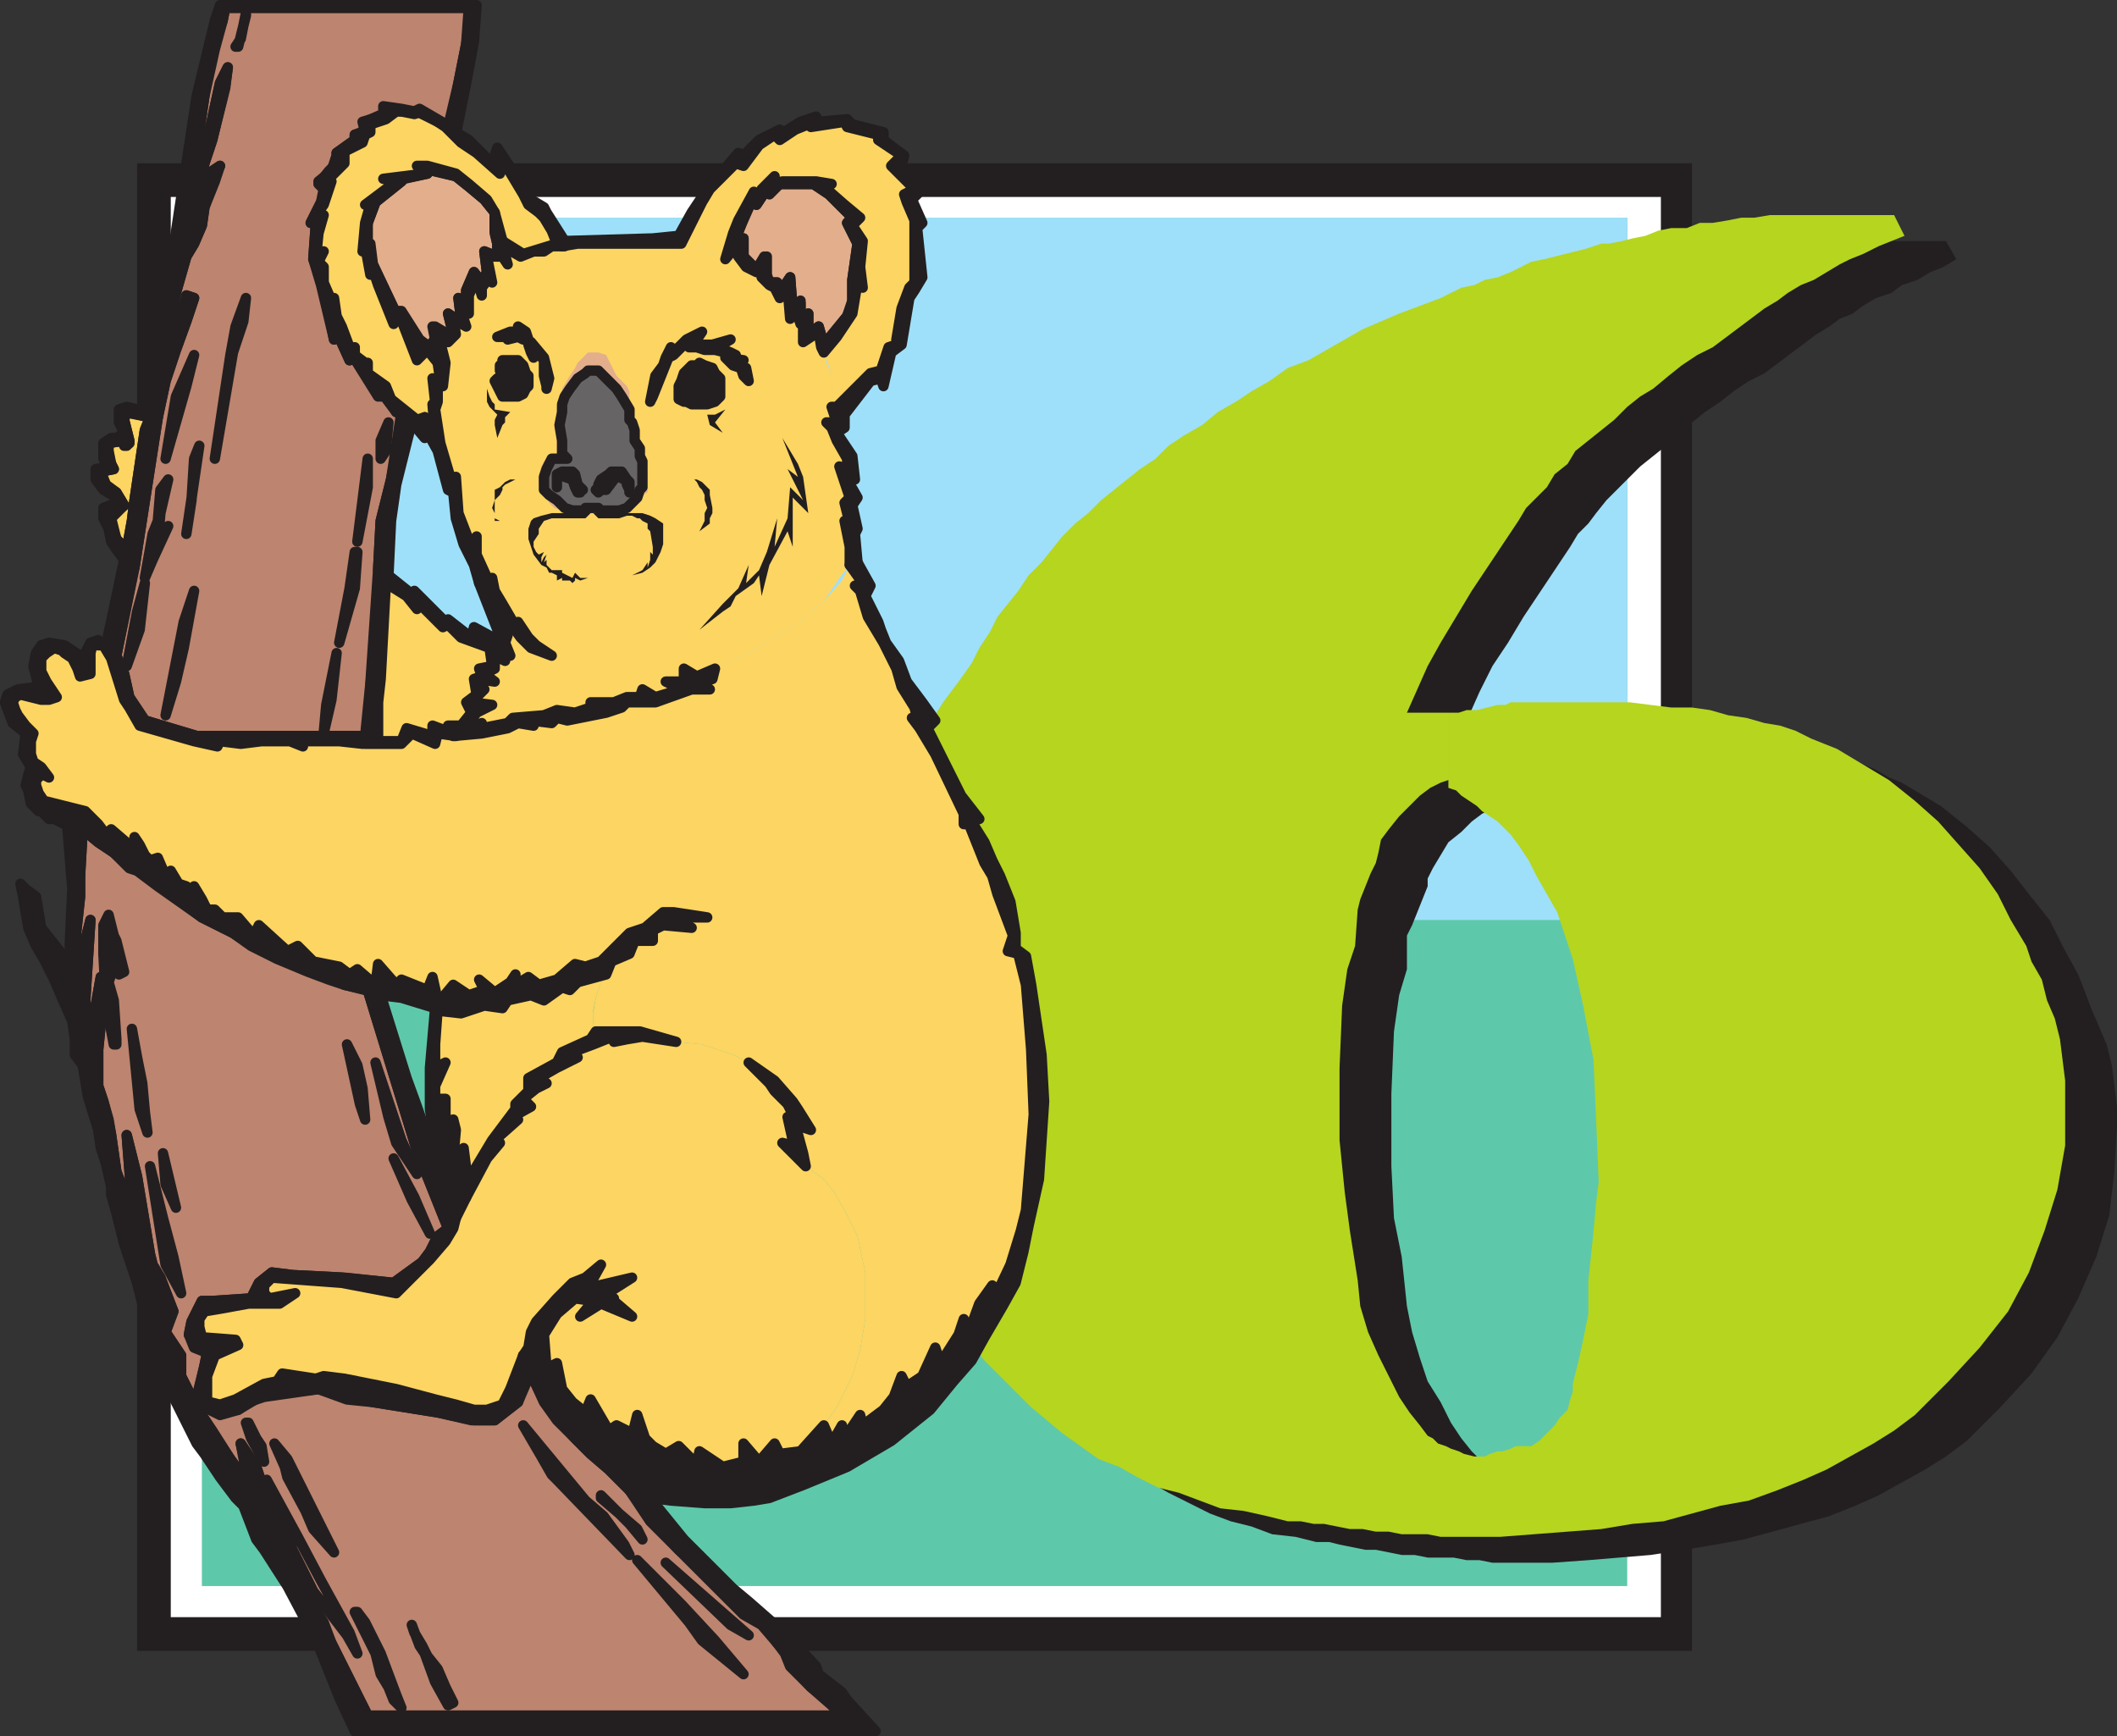 <svg xmlns="http://www.w3.org/2000/svg" width="612.673" height="502.5"><rect width="100%" height="100%" fill="#333333" stroke="none"/><path fill="#231f20" fill-rule="evenodd" d="M39.673 47.25h450v430.5h-450V47.25"/><path fill="#231f20" fill-rule="evenodd" d="M44.173 210h441.75v105H44.173V210"/><path fill="#231f20" fill-rule="evenodd" d="M44.173 219h441.75v87H44.173v-87"/><path fill="#231f20" fill-rule="evenodd" d="M44.173 249.75h441.75v24H44.173v-24"/><path fill="#fff" fill-rule="evenodd" d="M49.423 57h431.25v411H49.423V57"/><path fill="#fff" fill-rule="evenodd" d="M53.923 212.25h421.5v100.5h-421.5v-100.5"/><path fill="#fff" fill-rule="evenodd" d="M53.923 221.25h421.5v82.5h-421.5v-82.5"/><path fill="#fff" fill-rule="evenodd" d="M53.923 250.5h421.5v23.25h-421.5V250.5"/><path fill="#fff" fill-rule="evenodd" d="M59.173 215.25h411.75v99H59.173v-99"/><path fill="#fff" fill-rule="evenodd" d="M59.173 224.25h411.75v81H59.173v-81"/><path fill="#fff" fill-rule="evenodd" d="M59.173 252.75h411.75V276H59.173v-23.25"/><path fill="#5ec8ab" fill-rule="evenodd" d="M58.423 63h412.5v396h-412.5V63"/><path fill="#9ee0f9" fill-rule="evenodd" d="M58.423 63h412.5v203.25h-412.5V63"/><path fill="#231f20" fill-rule="evenodd" d="M434.173 213.75V234v-.75l-2.25.75-3 1.5-3 2.25-3 3-3.75 3-4.5 7.5-1.5 3v2.25l-4.5 11.25-2.25 4.5.75-1.5v9.75l-2.25 7.5-1.5 10.5-.75 18v21l.75 15 2.25 11.25 1.5 14.25 1.5 7.5 2.25 7.5 2.25 6.75 3.75 6 3 6 3 4.5 3 3.75 3.75 3.75 1.5.75 2.25 1.5 1.5.75 2.25.75 1.5.75h7.5l1.5-.75h2.25l1.5-.75 2.25-.75h4.5l2.25-1.5 4.5-4.5 3-4.5 1.5-3 .75-2.25V408l1.5-6 1.5-6.75.75-7.5.75-6.75v-3l.75-6.75 2.25-22.5-.75-17.25-1.5-17.25-2.25-15.75-3-13.5-4.5-13.5-6-10.5-2.25-5.25-3-3.75-3-3-2.25-3-1.5-.75-2.25-2.25-1.5-.75-4.5-3-1.5-1.5-2.25-.75-1.5-1.5v-21.75h3l2.25-.75h3l3-.75 2.25-.75h3l1.5-.75h34.5l12 1.5 5.25.75h6l5.25 1.5 5.25.75 4.5 1.5 5.25.75 4.5 1.5 4.5 2.25 3.75 1.5 3.75 2.25 3.75 1.5 11.25 6.75 7.5 6 6.75 6 6 6.75 5.25 6.75 6 7.5 3.75 7.5 4.5 8.25 1.5 3.75 2.25 6 4.5 10.5 1.5 6 1.5 12v6l-.75 12.75-1.5 12.75-3.75 12-5.25 12-6 11.25-7.5 10.5-9 9.75-9.75 9.75-6 4.5-6 3.75-13.5 7.5-6.75 3-7.5 3-24.75 6.75-8.25 1.5-9 1.5-9.75 1.5-18 1.5-10.5.75h-17.25l-3.75-.75h-3.75l-3.75-.75h-7.5l-3.75-.75h-3.75l-7.5-1.5h-3l-7.5-1.5-3-.75h-3.75l-6-1.5-6.75-.75-6-2.25-6-1.5-6-2.25-12-6-10.5-6-5.25-3.75-4.5-3.75-5.25-3.75-4.5-4.5-3.75-4.5-4.5-4.5-3.75-5.25-6.75-9.75-6.75-11.25-5.25-12-4.5-12-3.75-12.75-3-13.5-1.5-12.75-.75-12.75.75-11.25 1.5-12.75 2.25-12.75 1.5-12.75 3-6.75 2.25-6.75 6-13.5 3-6 3.75-6 4.5-6 3.75-5.25 2.25-4.5 3-4.5 2.25-3.75 3-4.5 3-3.75 2.25-4.5 7.5-7.5 3-3.75 3.75-3.75 3.75-3 3.75-3.75 15-12 4.5-3.75 5.25-3 4.5-3 4.5-3.75 5.25-3 4.5-3 15.75-9 6-3 4.5-3 6-3 10.5-4.5 6-3 5.25-1.5 3.75-1.5 3-1.5 3.75-.75 3-1.5 3-.75 7.5-3 3-1.5 3.75-.75 12-3 2.25-.75h4.5l3-1.5 3.75-.75 3.75-1.5 15-3 4.5-.75h3.75l3.75-.75h8.25l4.5-.75h32.25l3 5.25-3.75 2.25-3.75 1.5-3.75 2.25-4.5 1.5-3 2.25-4.5 1.5-3.75 2.25-3 2.25-3.75 1.5-3 2.25-3.75 2.25-15 11.25-4.5 2.25-4.5 3-3.75 3-4.5 3-3.75 3-4.5 3-3 3.75-7.5 6-9.75 9.75-3 3.75-2.25 3-3 3-2.25 3.75-13.5 20.25-4.5 7.5-4.5 6.75-3.75 7.5-6 13.5h12"/><path fill="#b5d51f" fill-rule="evenodd" d="M419.173 206.25v20.25-.75l-2.25.75-3 1.5-3 2.25-6 6-3 3.75-2.25 3-.75 3.75-.75 3-1.5 3-3 7.5-.75 3-1.5 1.5 1.5-1.5-.75 10.5-2.25 6.75-1.5 10.5-.75 18v21l1.5 15 1.5 11.25 2.25 14.25.75 7.5 2.25 7.5 3 6.75 6 12 3 4.5 3 3.75 2.25 3 1.5.75 1.5 1.5 2.25.75 1.5.75 2.25.75 1.5.75 3 .75h3l1.5-.75 2.25-.75h1.5l2.25-.75 1.5-.75h4.5l2.25-1.5 4.5-4.5 1.5-2.25 2.25-2.25.75-3 .75-2.25v-2.25l1.5-6 1.5-6.75 1.5-7.5v-9.75l.75-6.75.75-7.5.75-8.25.75-6-.75-18-.75-17.25-3-15.75-3-13.5-4.5-13.5-6-10.5-2.25-4.5-3-4.5-2.25-3-3.75-3.75-4.5-3-1.5-1.5-4.5-3-1.5-1.5-2.25-.75v-21.75h3l2.25-.75h3l6-1.5h2.25l1.5-.75h34.5l12 1.5h6l5.25.75 5.25 1.5 5.25.75 5.25 1.5 4.5.75 4.5 1.5 4.5 2.25 7.5 3 15 9 7.5 6 6.75 6 12 13.5 5.25 7.5 3.75 7.5 4.5 7.5 1.5 4.5 3 5.25 1.5 6 2.25 5.25 1.5 6 1.5 12v18.75l-2.25 12.75-3.75 12-4.5 12-6 11.25-8.25 10.5-9 9.75-9.75 9.75-6 4.5-6 3.75-13.5 7.5-6.75 3-7.5 3-8.25 3-8.25 1.5-16.5 4.5-9 .75-9 1.5-29.25 2.25h-17.25l-3.75-.75h-7.5l-3.75-.75h-3.75l-3.75-.75h-3.75l-7.5-1.5h-3l-3.75-.75h-3.75l-6-1.5-6.75-1.5-6.75-.75-12-4.5-6-1.5-6-3-5.25-3-6-2.25-10.5-7.5-9-7.5-13.5-13.5-3.75-4.5-6.75-11.25-6.75-10.5-5.25-12-4.5-12-3.75-12.75-3-12.75-1.5-13.5v-24.75l1.5-12 2.25-12.75 1.5-12.75 3-6.75 2.25-6.75 6-13.5 3-6 3.75-6 4.5-6 3.75-5.25 2.25-4.5 3-4.5 2.25-4.5 6-7.5 3-4.5 3.75-3.75 6-7.5 3.75-3.75 3.75-3 3.75-3.75 11.25-9 4.5-3 3.75-3.75 4.5-3 5.25-3 4.5-3.75 5.25-3 4.5-3 5.25-3 5.25-3.75 6-2.25 15.75-9 10.5-4.5 12-4.5 6-3 3.75-.75 3-1.5 3.75-.75 3.75-1.5 6-3 3.75-.75 12-3 4.5-1.5h2.25l3.75-.75 3-.75 3.75-.75 3.75-1.5 3.75-.75h4.5l3.75-1.5h3.75l4.5-.75 3.75-.75h3.75l4.5-.75h36l3 6-7.5 3-4.5 2.25-3.75 1.5-3 1.5-7.5 4.5-3.75 1.5-3.75 2.25-3 2.25-3.75 2.25-15 11.25-4.5 2.25-4.5 3-3.75 3-4.5 3.75-3.75 2.25-3.75 3-3.75 3.75-11.25 9-2.25 3.75-3.75 3-2.25 3.75-6 6-2.25 3.75-13.5 20.25-9 15-3.75 6.75-6 13.5h12"/><path fill="#fdd562" fill-rule="evenodd" d="m238.423 412.5 2.25 5.25 3-5.25.75 3.75 4.5-6.75.75 3 6-4.5 3-3 2.25-6.75 1.5 3 4.5-3 3.75-8.25 1.5 5.25 5.25-9 1.5-4.5 1.5 3.75 3-8.25 3.75-4.5-2.25 7.5 7.5-14.25 3-9.75.75-6 3-27.75-.75-18.75-2.25-18.75-1.5-9-3-.75 1.5-4.5-4.5-12-1.5-5.25-3-3.75-4.5-11.25h-.75v-3l-8.25-17.25-4.5-7.5-2.25-3h1.5l-.75-3-3.75-6-1.5-5.25-3.75-7.5-3-3.75-1.5-3.75-2.25-7.5-1.5-1.5 2.25-.75-3.75-5.25-2.25 4.5-5.25 6-8.25 6.75-13.5 8.25-9.75 4.5-.75 3-4.5 2.25 3.75.75-6 .75-9.75 3-8.25.75-1.5 1.5-4.5.75-11.25 2.25-3-.75-1.5 2.25-6-.75.75.75h-4.5l-2.25.75-8.25 1.5-7.5.75-5.25-.75-.75 3-6.75-3-3 3h-10.5l-6.75-.75h-11.25l.75 1.5-3.75-1.5h-9l-6 .75-6-.75v1.5l-7.5-1.5-4.5-1.5-10.5-3-3.75-5.25-.75-2.25-4.5-12-2.25-3-.75-.75-2.25-.75-.75 3v6l-2.25.75-1.5-2.25-1.5-3-1.5-1.5-1.5-.75-2.25-.75-2.25 1.5-1.5 1.5.75 3.75 1.5 3.75 2.25 3.75-1.5.75h-3l-6-1.5-1.5.75-.75 1.5.75 2.25.75 1.5 2.25 3 2.25 2.25v2.25l-.75 3.75.75 2.25 4.5 4.5-.75-.75h-1.5l-1.5 1.5v1.5l.75 3 2.25 1.5 2.25.75 9 2.25 6.75 6.75.75-1.5 5.25 4.5h2.25v-2.25l1.5 2.25.75 3 1.5 1.5 2.25-.75 2.25 5.25 1.5-1.5 3 3.75 1.5.75 2.25 2.25.75-2.25 1.5 3.75 2.25 3h1.5l2.25 2.25h4.5l5.25 5.25.75-3 8.25 7.5 3-1.5 4.5 4.5 8.25 1.5 2.25 2.25 3-1.5 5.25 4.5v-6l5.25 6 2.25-1.5 6.75 3 1.5-3.75 2.25 6.75 3.75-4.5 4.5 3 4.5-1.5-1.5-3 4.5 3 4.5-2.25 1.5-3V285l3.75-2.25 3 2.25 5.25-1.5 5.25-4.5 3 .75 4.5-1.5 8.25-8.25 4.5-1.5 5.25-4.5h3.75l9 1.5h-10.5l6 3-8.25-.75-3 1.5.75 3h-6l-1.5 3.75-5.25 2.25-3 6-1.5 4.5-.75 4.5v3l.75 2.25h12.75l10.5 3 7.5.75 9 3 4.5 2.25 7.5 5.25 5.25 6 1.5 2.25 3.75 6-4.5-1.5 1.5 8.25 1.5 3.75 5.25 3.75 3 3.75 3 5.25 3.75 7.5 2.25 10.5v13.5l-1.5 9-2.25 7.5-4.5 9-3.75 5.25M126.673 105l-3-3.75-3 2.25-5.25-12.75-1.5 2.25-4.5-10.5-1.5-5.25-.75 2.25-.75-8.25-1.5 1.5.75-8.25 1.5-5.25h-.75l8.25-6.75-3-.75 11.25-1.5-2.25-2.25h3l9 2.25 3 3 5.25 4.5 2.25 3.75 2.25 8.25 6 3 9.75-2.25-1.5-3.75-2.25-3-1.5-2.25-3-2.25-1.5-3-6.75-11.25v5.25l-6.75-6-4.5-3-1.5-1.5-3-2.25-6.75-4.5-3 .75-6.75-1.5 1.5.75-2.25 1.5-4.5 1.5v2.25l-1.5.75-1.5 2.25-5.25 3v3l-4.5 5.25 1.5.75-2.25 6-2.25 3.75h1.5l-.75 5.25-.75 6.75 1.5-2.25-.75 3 .75 1.5.75 4.5 2.25 5.25.75-.75.75 5.25 1.5 3 2.25 6 1.5-.75v3l3 2.25.75-.75V108l5.25 3.75 1.5 3.75 7.5 5.25 2.25-.75 3 5.25-.75-8.25.75-1.5-.75-6.75 2.25.75-.75-4.5m114 12.75h2.25l2.25-3 6.75-6.75 3-.75 2.25-6.75 2.25-1.5v-.75l1.5-9 3.75-7.5V63l-1.5-4.5-1.5-2.25 3-1.5-6-7.5 2.25-2.25-6.75-4.5V39l-9-2.25-.75-1.5-9.75.75h-.75l-3.75.75-4.5 3.75-1.5-1.5-4.5 2.25-4.5 6-2.25-.75-3 3.75-3.75 4.5-3 3-2.25 6.75-3.75 6h2.25l3 .75 2.25 1.5 3.75 1.5 1.5.75 2.25-8.25 1.5-3.75 4.5-8.25.75 3.75 1.5-3.75 3.75-3.75v1.5l3-.75 9 .75h4.5l-2.25 1.5 6 5.25 4.5 3-2.25 3 3 4.5-.75 7.5.75 5.25-1.5-.75-1.5 9-4.5 6.75-3.75 4.5.75 2.25 1.5 3.75v9.75"/><path fill="#fdd562" fill-rule="evenodd" d="M126.673 291.75v10.5l-.75 6 3-.75-2.25 6v4.5h2.25v4.5l.75 4.5 1.5-3 .75 3-.75 8.25 1.5 3 2.25-6 .75 6 .75 3.75 1.5-4.5 4.5-7.5 6.75-9v-1.5l3.75-3.75V312l8.25-4.5 1.5-3 8.25-3.75 1.5-2.25-.75-2.25v-3.75l.75-3.75 1.5-4.5 1.5-3-8.25 3-2.25 2.25-2.25-.75-5.25 3.75-3.75-2.25-6.75 2.25-1.5 1.5h-4.5l-7.5 1.5-6.75-.75m-17.25-78-.75-4.5.75-6.75v-6l2.25-27.75 6 3.75 2.25 3.75.75-1.5 5.25 4.5 2.25 2.25.75-.75 4.5 3.75 7.5 3 1.5 5.25-4.5.75.75 2.25-1.5.75v4.5l-3 2.25 1.5 3-3 3.75-3-.75.75 3-6-2.25v3l-6.75-2.25-2.25 3.75-6-.75"/><path fill="#bd846f" fill-rule="evenodd" stroke="#231f20" stroke-linecap="round" stroke-linejoin="round" stroke-miterlimit="10" stroke-width="3" d="m23.923 240-.75 13.5v6l-1.5 13.5 1.5 6.75.75-4.5 2.25-9-1.5 23.25.75 8.25.75 1.5 3-16.5v13.5l-.75 7.5v10.5l1.5 4.5 1.5 5.25.75 4.5 1.5 10.5 2.25 6 2.25 3-1.5-19.5 3 12 3.75 22.5.75 3 2.25 3.75 3.75 9.75-2.25 6 4.5 6.75v6l4.5 9 4.5 6.75 5.25 8.25 3.75 5.25 2.25 2.25-3-12 4.5 6.75 5.25 15.75 1.5 6 2.25 4.5 2.25 3.75 1.5 2.25 3 6.75 3.75 6 2.25 6 10.5 21h138l-3.75-3.75-6-4.5-5.25-6-1.5-3.75-3-3-3.75-5.25-6-3.75-9-9.75-9.75-8.25-7.5-8.25-6.75-9-6-6-5.25-4.5-9.75-9.75-3.75-5.25-4.5-9.75-.75 4.5-2.25 5.25-6.75 5.25h-6l-10.5-2.25-18.75-3-6.75-1.5-9-2.25-15.75 1.5-7.5 4.5-5.25.75-4.5-1.5-2.25-3 2.25-9 .75-3.75-3-1.5-2.25-3.75.75-3.75 3-6h3l11.25-.75 2.25-4.5 3.75-3 6 .75 15 .75 14.25 1.5 8.25-6 2.25-3 2.25-4.5 3-2.25-9-22.5-14.25-46.5-6.75-1.5-3.75-2.25-6-1.5-9.75-4.5-6.75-3-6-3.75-9-4.5-12.75-9.75-6-4.5-2.25-.75-4.5-3.75-4.5-3-4.5-3.75m105.75-203.25 3-12.75 2.25-11.25.75-10.5h-70.5L64.423 6l-3 8.25-2.25 13.5-3.75 25.5.75-3 3.75-9L63.673 24l2.25-4.5-.75 5.25-3.75 15.75-2.25 6.75-.75 3.75-2.25 5.25V60l-2.25 4.5v5.25l2.25-6 3-7.5 1.5-5.25.75-1.5 2.25-1.5-2.25 3.75-2.25 8.25-.75 5.25-2.25 5.25-2.25 3.75-3 10.5-.75 3.75-.75 4.5-1.5 4.5-.75 4.5-.75 2.25 3-6 3.75-9 .75-3.75 2.25.75-2.25 6.75-3 8.25-3 9-2.25 10.5-6.75 43.5-5.25 25.5 2.25 5.25 1.5 6.75 4.5 6.75 15 4.5h48.75l1.5-15 2.25-33 .75-14.25 3-12 3-19.5h-1.5l-4.5-6-.75 1.5-7.5-12-.75 1.5-3.75-8.25-.75 2.25-3.75-15.75-2.25-7.5.75-10.5h-1.5l3-6 .75-3.75-1.5-1.5 3-3.75 1.5-1.5.75-3v-.75l5.25-3.75V39l3-.75-.75-3 7.5-2.25-1.5-1.5 4.5.75h5.25l9 4.5"/><path fill="#fdd562" fill-rule="evenodd" d="m158.923 396 2.25-.75 1.5 6.75 3 3.75 3.75 3 1.5-3.75 5.25 9 3-1.5 2.25 1.5.75 5.25 1.5-3.75 1.5-6 1.5 6.75 2.25 2.25 3.75 2.25 3.75-2.25 5.25 5.25.75-3.75 6.75 4.5 6-1.5v-5.25l4.5 5.25 4.5-5.25 1.5 3 6-.75 6.75-7.5 3.75-5.25 4.5-9 2.25-7.5 1.5-9v-13.5l-2.25-10.5-3.75-7.5-3-5.25-3-3.75-5.25-3.75-6.75-6.75 3 .75V330l-1.5-6.75 2.25.75-2.25-4.5-5.25-5.25-6-6.75-4.5-2.25-9-3-7.5-.75-9.75-1.5-4.5.75-3.75.75V300l-2.25.75-3.75 1.5-6 2.25 1.5 1.5-6 3-5.25 3 2.25 1.5-3 1.5-3.75 3 2.25 2.25-6 4.5h2.25l-6.75 5.25 1.5 1.5-3.75 4.5-6 10.5-2.25 6-1.5 3-2.25 3.75-4.5 5.25-9.75 9.75-15.75-3-19.5-1.5-2.25 1.5v3l1.5 1.5 6.75-1.5-4.5 3h-8.25l-13.5 2.25-1.5 2.25V384l.75 3 9.75.75.75.75-6 3.75-2.25 6-.75 6 1.5 1.5 2.25.75 4.5-1.5 8.25-4.5 3.75-1.5 2.25-1.5 9 .75h8.25l7.5 2.25 18.75 3.75 6.75 2.25 5.25 1.5h3.75l1.5-.75 2.25-.75 2.25-4.5 3.75-9.75 1.5-2.25.75-4.5 1.5-3 6-6.75 4.5-4.5 3.75-1.5 4.5-3.75-3.75 6.75 12.75-3-7.5 5.25 3 .75v.75l5.25 4.5-9-3.75-6.75 3.75 3.75-4.5-5.25-.75-5.25 4.5-3 6 .75 9.75m87-232.5v-5.25l-1.5-7.5h1.5l-1.5-6 1.5-.75-3-9 2.25 2.25v-4.5l-3-5.25-1.5-3.75-1.5-1.5h3l-1.5-4.5V108l-1.5-3-.75-3-.75-1.5-.75-4.5-4.5 3v-6.75l-.75 1.5-1.5-4.5-1.5 3-.75-9.75-2.25 3.75-1.5-3.75h-1.5l-2.25-2.25v-3l-1.5 1.5-3-1.5-2.25-3V70.5l-3.75 4.5-1.5-.75-3.75-1.5-2.25-1.5-2.25-.75h-33l-3.75.75h-3.75l-2.25 1.5h-3l-3 1.5-5.25-3 .75 5.25-1.5-2.25h-4.5l1.5 7.5-.75-1.5-1.5 2.25v3l-2.25-5.25-2.25 5.25v5.25l-2.25-.75 1.5 4.5-3.75-2.25.75 4.5-2.25 1.5-3-2.25 2.25 9-.75 6.75h-1.5v4.5l-.75 2.25 1.5 9.75 3.75 12.75.75-3 .75 10.5 3.75 9.75 1.5-3v5.25l3.75 8.25.75-2.25.75 4.5 2.25 3.75 6 8.25-1.5-3 3 4.5 2.25 2.25 4.5 3-6-2.25-2.25-3-8.25-10.5 3.75 9.75-.75 2.25 1.5 3.75h-2.25l.75 1.5-3-1.5v3.75l-3 1.5 3 2.25-5.25-.75 2.25 3-3.75 3.75h6l-4.5 3-3 4.5-3 2.25 7.5-3.75.75 1.5 7.5-1.5 1.5-1.5 9-.75 3-1.5 5.25.75 4.5-.75v-2.25h7.5l3-1.5h3.75l.75-1.5 3.75 1.5 7.5-2.25-4.5-2.25h5.25v-3.75l3.75 2.25 5.25-2.25 9.75-4.5 13.5-8.25 8.25-6.75 4.5-6.75 3-3.75"/><path fill="#231f20" fill-rule="evenodd" d="m209.173 177 2.25-1.5 1.5-3 5.25-3.75 1.5-2.25.75 6 2.25-9 5.25-9.75 1.5 4.5V144l4.5 4.5-1.5-10.5-1.5-3.75-4.5-7.5 4.5 11.25-3-2.25 4.5 9-3.75-3.75-.75 9-3.75 8.25.75-8.25-3 9.75-2.25 5.25-3.75 3.75.75-5.25-3 6.75-4.5 4.5-6.75 7.5 6.75-5.25"/><path fill="#e3ae8c" fill-rule="evenodd" stroke="#231f20" stroke-linecap="round" stroke-linejoin="round" stroke-miterlimit="10" stroke-width="3" d="m143.923 70.5-.75-3.75V61.5l-3-3.75-4.5-3.75-3.75-3-9-2.25.75 1.5-6.75 1.5-.75.75-7.5 6-2.25 6v6h.75l.75 6 6.75 14.25 1.5-.75 5.25 8.25 3 2.25 2.25 1.5-.75-3v-4.5l3.75 2.25h1.5l-1.5-6 2.25 1.5h1.5l-.75-6 2.25 3V84l2.25-5.25 2.25 3 1.5-3-.75-6 3.75 1.5V70.5"/><path fill="none" stroke="#231f20" stroke-linecap="round" stroke-linejoin="round" stroke-miterlimit="10" stroke-width="3" d="m103.423 478.5-2.25-6-8.25-15-6.75-12.75-9-16.5 7.5 20.25 6 12 9.75 12.75 3 5.25"/><path fill="#e3ae8c" fill-rule="evenodd" d="M167.173 148.5h4.5V147h-2.25l-1.5.75h-2.25l-3-.75-1.5-1.5-1.5-.75-.75-1.5-1.5-1.5v-6l1.5-1.5.75-1.5h4.5l-1.5-1.5-.75-3-.75-6 1.5-3v-3.75l2.25-3 1.5-2.25 2.25-2.25 2.25-.75h2.25l.75.75 2.25.75 1.5 3.75 2.25 3 2.25 2.25v3.75l.75 2.25.75 3.75 1.5 4.5.75 3v6.75l-2.25 2.25-2.25 3-3 .75h-4.5l-1.5-.75h-.75v1.5h6l3.75-.75 2.25-2.25 1.5-.75.75-1.5 1.5-.75v-6l-1.5-6-.75-2.25-.75-3.75-.75-2.25-.75-4.5-.75-2.25v-2.25l-.75-1.5-3-3-3-6-2.25-.75h-3l-3 3-.75 1.5-1.5 2.25-2.25 3.75v2.25l-1.5 3v3.75l-.75 2.25.75 3.75v3.75l-2.25.75-1.5 1.5-.75 1.5-.75 3v1.5l.75 2.25.75 1.5 1.5 2.25 1.5 1.5 2.25.75 4.5.75"/><path fill="#e3ae8c" fill-rule="evenodd" stroke="#231f20" stroke-linecap="round" stroke-linejoin="round" stroke-miterlimit="10" stroke-width="3" d="m238.423 99.75-1.5-5.25-3 2.25v-6l-2.25 2.25v-5.25l-2.25 2.25-.75-9.75-3 4.5-.75-3h-2.25l-.75-2.25v-5.25l-3 3.75-3.75-3.75V69l-3.75 3.75 3-7.5 3-6.75 1.5.75 3-4.5.75.75 3-2.25h9.75l4.5 3 6.75 6.75-1.5 1.5 3 6-1.5 10.5v6.75l-1.5 3.75-6.75 8.25"/><path fill="#fdd562" fill-rule="evenodd" stroke="#231f20" stroke-linecap="round" stroke-linejoin="round" stroke-miterlimit="10" stroke-width="3" d="m36.673 159 1.5-8.25.75-6 3-20.25 1.5-3.75-6.75-1.5-.75 2.25 1.5 6v.75l-.75.75v-1.5l-6 .75v2.25l1.5 3.75.75 1.5-3.75.75.75 3.75 3.75 2.25 2.25 3.75-3.75 3.75 1.5 6 3 3"/><path fill="none" stroke="#231f20" stroke-linecap="round" stroke-linejoin="round" stroke-miterlimit="10" stroke-width="3" d="m182.173 450-1.5-3-6-8.25-5.25-4.5-18-21.75 5.25 9 3 5.25 1.5 1.5 21 21.75m33 34.5-8.25-9.75-9.75-10.5-12.75-12.75 15 18 3.75 5.25 12 9.75m-118.5-35.25-13.5-27-3.75-4.5 3 6.75.75 3 5.25 9.75 2.25 5.25 6 6.75m19.5 45-1.5-3.75-4.5-12-4.5-9-2.25-3h-.75l6 12 1.5 6 2.25 3.75 1.5 3.75 2.25 2.25m100.5-21-24-21 18.75 18 5.25 3m-87 20.25 1.5-.75-2.25-4.5-2.25-5.25-3-3.75-1.5-3-2.25-3.75-.75-2.25 2.25 6 1.5 2.25 3 8.25 3.75 6.75"/><path fill="#231f20" fill-rule="evenodd" d="m171.673 148.5 1.5 1.5h6l2.25-.75h1.5l1.5.75h.75l.75.75 1.5.75v1.5l.75.75.75 4.5v2.25l-.75-.75V162l-.75 2.25v-1.5l-1.5 2.25-3 1.5 3-.75 2.25-1.5 1.5-1.5 1.5-3 .75-2.25v-6l-2.25-1.5-1.5-.75-2.25-.75h-14.25m0 0h-12l-3 .75-2.25.75-.75.75-.75 2.25v3l1.5 4.5 2.25 3 1.5.75.75 1.5h.75l1.5.75v1.5l1.5-.75v.75h2.25l.75.75.75-.75v-.75l1.5.75 2.25-.75h-2.25l-1.5-1.5-.75 1.5-3-1.5V165h-3l-1.5-1.5V162l-.75.75.75-2.25-.75.75-.75 1.5v-1.5l.75-1.5-1.5.75-.75-.75-.75-1.5v-1.5l1.5-2.25V153l1.5-2.25 2.25-.75h9.75l1.5-1.5h.75m30.75 5.25 3-2.25V150l.75-1.5V147l-.75-3.75v-1.5l-2.25-2.25-1.5-.75h-.75l.75.75.75 1.5.75.75.75 1.5v1.5l.75 2.25-.75 1.5v2.25l-1.5 3m-58.5-27 1.5-3.75.75-.75v-1.5l1.5-1.5-4.5-.75V117l-.75-.75-.75-1.5-.75-2.25v3.75l.75 1.5 2.25 2.25-.75 1.5v1.5l.75 3.75"/><path fill="#231f20" fill-rule="evenodd" stroke="#231f20" stroke-linecap="round" stroke-linejoin="round" stroke-miterlimit="10" stroke-width="3" d="m185.923 445.5-1.5-3-10.5-9v-.75l8.25 8.25 3.75 4.5"/><path fill="#231f20" fill-rule="evenodd" d="M143.173 150v-5.25l1.5-1.5.75-1.5V141l.75-.75 3-1.5h-1.5l-1.5.75-1.5 1.5-1.5.75v3l-.75 2.25.75 1.5v2.25h1.5l-1.5-.75"/><path fill="#231f20" fill-rule="evenodd" stroke="#231f20" stroke-linecap="round" stroke-linejoin="round" stroke-miterlimit="10" stroke-width="3" d="m76.423 423-.75-4.5-1.5-2.25-2.25-4.5h-.75l1.5 4.5 3.75 6.75"/><path fill="#231f20" fill-rule="evenodd" d="m209.173 125.25-2.25-3 3-3.75 1.5-1.5.75-1.5-.75 1.5-1.5 1.5-3 1.5h-2.25l.75 3 3.75 2.25"/><path fill="#231f20" fill-rule="evenodd" stroke="#231f20" stroke-linecap="round" stroke-linejoin="round" stroke-miterlimit="10" stroke-width="3" d="m68.923 13.5 2.25-9v-.75l-1.5 7.5-1.5 2.25h.75"/><path fill="#fff" fill-rule="evenodd" d="M149.923 109.5v-.75l-.75-1.5-1.5-.75-.75.75v2.25l.75.75 2.25-.75m51.75-.75-1.5 1.5v.75l1.5 1.5.75-.75h.75v-2.25l-.75-.75h-.75"/><path fill="#676465" fill-rule="evenodd" stroke="#231f20" stroke-linecap="round" stroke-linejoin="round" stroke-miterlimit="10" stroke-width="3" d="m167.173 109.5-2.25 3-1.5 2.25-.75 2.25v2.25l-.75 3.75.75 4.5v3.75l1.5 1.5h-4.5l-1.5 3-.75 2.25v3.75l1.5 1.5 2.25 1.5 2.25 2.25 2.25.75h3.75V147h3.75l.75.75h5.25l2.25-.75 3-3 .75-2.25.75-.75v-7.5l-.75-1.5v-2.25l-1.5-2.25v-3l-.75-2.25-.75-.75v-3l-2.25-3.75-1.5-2.25-5.25-5.25h-3l-.75.75-2.25 1.5"/><path fill="#231f20" fill-rule="evenodd" stroke="#231f20" stroke-linecap="round" stroke-linejoin="round" stroke-miterlimit="10" stroke-width="3" d="m188.173 433.5 6 .75 9.75.75h7.5l6.75-.75 4.5-.75 9.75-3.75 12.75-5.25 12.75-7.5 11.25-9 6.75-8.25 5.25-6 3.75-6.75 5.25-9 3.75-6.75 2.25-9 1.5-7.5 3-13.5 1.5-22.5-.75-13.5-3-20.25-1.5-8.25-3-2.25V270l-1.5-9-3-7.5-2.25-4.5-2.25-5.25-3.75-6 2.25-.75-5.25-6.75-9.75-19.5 2.25-2.25-3.75-5.25-4.5-6-2.25-6-3.75-5.25-1.5-3.75-.75-2.25-3.75-7.5 1.5-3-3.75-6.75-2.25.75 3.75 5.25-2.25.75 1.5 1.5 2.25 7.5 4.5 7.5 3.75 7.5 1.5 5.25 3.75 6 .75 3h-1.5l2.25 3 4.5 7.5 8.25 17.25v3h1.5l4.5 11.25 2.25 3.75 1.5 5.25 4.5 12-1.5 4.5 3 .75 2.25 9 1.5 18.75.75 18.75-2.25 27.75-1.5 6-3 9.75-6.75 14.25 1.5-8.25-3.75 5.25-3 8.25-1.5-3.75-1.5 4.5-5.25 8.25-1.5-4.5-3.75 8.25-4.5 3-1.5-3-2.25 6-3 3.75-6 4.5-.75-3-4.5 6.75-.75-3.75-3 5.25-2.25-5.25-6.75 7.5-6 .75-1.5-3-4.5 5.25-4.5-5.25V423l-6 1.5-6.75-4.5-.75 3.75-5.25-5.25-3.75 2.25-3.75-2.25-2.25-2.25-2.25-6.75-1.5 6-.75 3.75-.75-5.25-3-1.5-2.25 1.5-5.25-9-1.5 3.75-3.75-3-3-3.75-1.5-7.5-3 1.5-6.75-3.75 1.5 3.75 4.5 9 3.75 5.25 5.25 6 4.5 4.5 5.25 4.5 6 6 6 2.25"/><path fill="#231f20" fill-rule="evenodd" stroke="#231f20" stroke-linecap="round" stroke-linejoin="round" stroke-miterlimit="10" stroke-width="3" d="m23.923 240-4.5-1.5 1.5 18.75-.75 16.5.75 6-9-11.25-1.5-9-3-2.25-1.5-1.5.75 3.75 1.5 9 2.25 5.25 2.25 3.75 3 6 2.25 5.25 3 6.75.75 5.25v4.5l2.25 3 1.5 9 3 9.75.75 5.25 1.5 4.5 1.5 6.75v2.25l1.5 5.25 2.25 9 3.75 11.25 2.25 9v3l3.75 10.5 3.75 9 7.5 15 2.25 3 4.5 6.75 4.5 6 2.25 2.25 3.75 9.75 2.25 3 6.75 10.5 6.75 12.75 2.25 4.5 6 15 4.5 9.75h150.75l-8.25-9-1.5-2.25-6.75-5.25-.75-2.25-7.5-8.25-12-10.5-4.5-3.75-14.25-14.25-9.75-12-6-2.25 6 9 27 27 5.25 3 4.5 5.25 2.25 3 1.5 3.75 6 6 6 5.25 3 3h-137.25l-21-42-2.25-3.75-2.25-4.5-1.5-6-5.25-15.75-4.5-6.75 2.25 12-1.5-2.25-3.75-5.25-5.25-7.5-4.5-7.5-4.5-9v-6l-4.5-6.75 2.25-6-3.75-9.75-2.25-3.75-.75-3-3.75-22.5-3-12 1.5 19.5-2.25-3-2.25-6-1.5-10.5-.75-3.75-1.5-6-1.5-4.5v-10.5l.75-7.5v-13.5l-3 17.25-.75-1.5-.75-9 1.5-23.25-2.25 9-.75 4.5-1.5-6 1.5-14.25v-6l.75-13.5"/><path fill="#231f20" fill-rule="evenodd" stroke="#231f20" stroke-linecap="round" stroke-linejoin="round" stroke-miterlimit="10" stroke-width="3" d="m23.923 240 4.5 3.75 4.5 3 4.5 4.5 2.25.75 6 4.5 12.75 9 9 4.5 5.25 3.75 7.5 3.75 9 3.75 6 2.25 4.5 1.5 6 1.5 4.5 1.5 6 .75 9.75 3-1.5 17.25v12l1.5 9.75 5.25 20.25.75 1.5 3-6 .75-4.5-.75-3.75-.75-6-2.25 6-.75-3 .75-8.25-.75-3-1.5 3-.75-4.5V318h-3v-3.75l3-6.75-3 1.5v-6.75l.75-10.5v-2.25l-1.5-6.75-1.5 3.75-7.5-3-1.5 1.5-5.25-6-.75 6-5.25-4.5-2.25 1.5-3-2.25-7.5-1.5-4.5-4.5-3 1.5-8.25-7.5-1.5 3-4.5-5.25h-4.5l-2.25-2.25h-2.25l-1.5-3-2.25-3.75-.75 2.25-1.5-2.25-2.25-.75-2.25-3.75-1.5 1.5-2.25-5.25-2.25.75-1.5-1.5-1.5-3-1.5-2.25v2.25h-1.5l-5.25-4.5-1.5 1.5-2.25-3-3.75-3.75-12-3-1.5-2.25-.75-2.25v-1.5l1.5-1.5h.75l1.5.75-2.25-3-2.25-1.5-.75-2.25v-3.75l.75-2.25-2.25-2.25-2.25-3-.75-1.5-.75-2.25.75-1.5 1.5-.75 6 1.5h2.25l2.25-.75-3-4.5-1.5-3v-3.75l1.5-1.5 2.25-1.5 2.25.75.75.75 2.25 1.5 1.5 3 .75 2.25 3-.75v-6l.75-3 1.5.75h1.5l2.25 3.75 3.75 12 1.5 2.25 3 5.25 15.75 4.5 6.75 1.5.75-1.5 6 .75 6-.75h8.25l3.75 1.5-.75-1.5h11.25l6.75.75V213h-48l-15-4.5-4.5-6.75-1.5-6.75-2.25-5.25-3.75-3-1.5-1.5-2.25.75-1.5 3-1.5.75-4.5-3-4.5-.75-2.25.75-1.5 2.25-.75 3.75 1.5 6-6 .75-3 1.5-.75 2.25 2.25 6 3.75 3-.75 6 2.25 3.75-.75 2.25-.75 3 .75 1.5.75 3.75 2.25 2.25h.75l2.25 2.25h1.5l3 1.5 5.25 1.5m224.25-77.25-.75-8.25.75-1.5-1.5-6.75 1.5-2.25-3-5.25h2.25l-.75-6.75-4.5-6.75 2.25-1.5V120l7.5-9.75 3-.75.75 2.25 2.25-9.75 3-2.25 2.25-13.5 1.5-2.25 2.25-3.75-1.5-14.25 1.5-1.5-3-6.75 2.25-2.25-3.75-4.5-1.5-3 .75-3-6-4.5v-2.25l-9-2.25-1.5-1.5-8.25.75-.75-1.5-4.5 1.5-6 3.75v-1.5l-6 3-4.5 4.5-1.5-.75-9 10.5-4.5 6.75-3.75 6.75-7.5.75-25.5.75-.75 1.5 4.5-.75h30l6-12 2.25-3.75 7.5-7.5 2.25.75 4.5-6 4.5-3 1.5 1.5 4.5-3 3.75-1.5.75.75 9.75-1.5.75 1.5 9 2.25v1.5l6.75 4.5-3 3 6.75 6.75-3 1.5.75 2.25 2.25 5.25v18l-1.5 1.5-2.25 6-1.5 9v1.5l-2.25.75-2.25 6.75-3 .75-9.75 9.75h-1.5l1.5 4.5h-3l1.5 1.5 1.5 3.75 3 5.25v4.5l-2.25-2.25 3 9-1.5 1.5 1.5 6-1.5-.75 1.5 7.5v5.25l2.25-.75"/><path fill="#231f20" fill-rule="evenodd" stroke="#231f20" stroke-linecap="round" stroke-linejoin="round" stroke-miterlimit="10" stroke-width="3" d="m163.423 69.75-2.25.75-9.75 3-6-3.75-1.5.75v3.75l-3.75-1.5.75 6-1.5 3-2.25-3-2.25 5.25v5.25l-2.25-3 .75 6h-1.5l-2.25-1.5 1.5 6h-1.5l-4.5-2.25.75 3.75-.75.75 1.5 3v3l.75 5.25-2.25-.75.75 6.75-.75.75.75 9-3-5.25v3l3.75 6.75 3 11.25 1.5.75.75 7.5 2.25 7.5 3 6 1.5 5.25 4.5 5.25 7.5 10.5 3 3 6 2.25-4.5-3-2.25-2.25-3-4.5.75 3.75-5.25-9-2.25-3.75-.75-3.75-.75 1.5-3.75-8.25v-5.25l-1.5 3-3.75-9.75-.75-10.5-.75 3-3.75-12.75-1.5-9.75.75-2.25v-4.5h1.5l.75-6.75-2.25-9 3 3 2.25-2.25-.75-4.5 3.75 2.25-1.5-4.5 2.25.75V85.5l2.25-5.25 1.5 5.25v-2.25l2.25-3 .75 1.5-1.5-7.5h4.5l1.5 2.25-1.5-5.25 5.25 3 3.75-1.5h3l2.25-1.5h3.75v-1.5M131.923 39l3-15 2.25-12 .75-10.5h-74.25l-1.5 4.5-5.25 21.75L50.173 72l-2.25 11.25L45.673 99l-1.5 13.5-1.5 6.75 3 1.5 2.25-10.5 3-9 3-8.25 2.25-6.75-2.25-.75-.75 3.75-3.75 9-3 6 .75-2.25.75-3.75 1.5-5.25.75-3.75.75-4.5 3-10.5 2.25-3.75 2.25-5.25.75-5.25 3-7.5 1.5-4.5-2.25 1.5-.75 2.25-1.5 5.25-2.25 6.75-3 6V64.5l2.25-4.5.75-3.75 1.5-5.25.75-3.75 2.25-6.75 3.75-15 .75-6-2.25 4.5-3.75 17.25-3 9-1.5 3 3.75-25.5 3-13.5L64.423 6l.75-3.75h71.25l-1.5 10.5-2.25 11.25-2.25 12.75 1.5 2.25m21 357-1.5-3.75-3.75 9.75-2.25 4.5-4.5 1.5h-3.75l-5.25-1.5-6-1.5-11.25-3-15-3-6-.75-2.25.75-9.75-1.5-1.5 2.25-3.75.75-8.25 4.5-4.5 1.5-3-.75-.75-.75v-6.75l2.25-6 6.75-3-.75-1.5-9.75-.75-.75-3v-2.25l1.5-2.25 4.5-.75 8.25-1.5h9l4.5-3-7.5 1.5-1.5-1.5V372l2.25-2.25 20.25 1.5 15.75 3 9.75-9.75 4.5-5.25 2.25-3.75.75-3-.75-2.25-1.5 5.25-3 2.25-2.25 4.5-2.25 3-8.25 6-15-1.5-14.25-.75-6-.75-3.75 3-2.25 4.5-11.25.75h-3l-3 6-.75 3.75 1.5 3.75 3.75 1.5-.75 3.75-2.25 9.75 2.25 2.25 4.5 2.25 5.25-1.5 3-2.25 4.5-1.5 15.75-2.25 8.25 3 7.5.75 18.75 3 9.75 2.25h6.75l6.75-5.25 1.5-5.25 1.5-4.5"/><path fill="#231f20" fill-rule="evenodd" stroke="#231f20" stroke-linecap="round" stroke-linejoin="round" stroke-miterlimit="10" stroke-width="3" d="m163.423 69.75-5.25-8.25-.75-1.5-3.75-2.25-.75-1.5-9-13.5-1.5 4.5-6.75-6.75-3.75-2.25-1.5-1.5-9-5.25-1.5.75-3.75-.75-5.25-.75 1.5 1.5-6.75 3 .75 2.25-3.75 1.5v1.5l-5.25 3.75V45l-1.5 4.5-3.75 3 2.25 2.25-1.5 3.75-3 6h1.5l-.75 10.5 3 7.5 3 15.75.75-2.25 3.75 8.25.75-1.5 4.5 6 3.75 6 .75-1.5 3.75 6 2.25.75 2.25 2.25 3.75 4.5v-6l-2.25.75-7.5-6-1.5-3.75-5.25-3.75v-3h-.75l-3-2.25v-2.25h-1.5l-2.25-6-1.5-3-.75-5.25-.75.75-2.25-5.25v-4.5l-1.5-1.5 1.5-3-2.25 2.25.75-7.5 1.5-5.25h-2.25l2.25-3 2.25-6.75h-1.5l5.25-5.25v-3h-.75l6-3 .75-2.25 1.5-.75V36l4.5-1.5 3-2.25-2.25-.75 7.5 1.5 2.25-.75 6.75 4.5 4.5 4.5 4.5 3 6.75 6V45l6.75 11.25 1.5 3 3 2.25 1.5 1.5 2.25 3.75 1.5 3.75 2.25-.75m-36 219.75-.75 3 6.75.75 6.75-2.25 5.25.75 1.5-2.25 6.75-1.5 3.75 1.5 5.25-3.75 2.25.75 2.25-2.25 8.25-2.25 1.5-3.75 5.25-2.25 1.5-3.75h5.25v-3l3-1.5 8.25.75-6-3h10.5l-9.75-1.5h-3l-5.25 4.5-4.5 1.5-8.25 8.25-4.5 1.5-3-.75-5.25 4.5-5.25 1.5-3-2.25-3.75 2.25v-3l-1.5 2.25-4.5 3-4.5-3.75 1.5 3-4.5 1.5-4.5-3-3.75 4.5m3.75-76.5 8.25-.75 7.5-1.5 3-1.5 4.5.75-.75-1.5 6 .75 1.5-1.5 3 .75 11.25-2.25 4.5-1.5 1.5-1.5h8.25l10.5-3.75h5.25l-3.75-1.5 4.5-1.5.75-3-5.25 2.25-3.75-2.25v3.75h-5.25l4.5 2.25-7.5 2.25-3.75-2.25-.75 2.25h-3.75l-3.75 1.5h-6.75v1.5l-4.5 1.5-5.25-.75-3.75 1.5-9 .75-1.5 1.5-7.5 1.5v-1.5l-8.25 3.75m-24.75 73.5 14.25 46.5 9 22.5 1.5-5.25-10.5-30-3-8.25-7.5-24-3.75-1.5m29.25 54.75-.75 5.25 6-11.25 3.75-4.5-1.5-.75 6.75-6h-3l6.75-3.75-2.25-2.25 3.75-3 3-1.5-2.25-1.5 5.25-3 6-3-1.5-1.5 6-2.25 3.75-1.5 2.25-.75v1.5l3.75-.75 4.5-.75 9.75 1.5-10.5-3h-12.75l-1.5 2.25-8.25 3.75-1.5 3-8.25 4.5v3.75l-3.75 3.75v1.5l-6.75 9-6.75 11.25"/><path fill="#231f20" fill-rule="evenodd" stroke="#231f20" stroke-linecap="round" stroke-linejoin="round" stroke-miterlimit="10" stroke-width="3" d="m126.673 105-.75-3-1.5-1.5-3.75-1.5-5.25-9-.75.75-6.75-14.25-1.5-6h-.75l.75-6 2.25-6 7.5-6v-.75l7.5-1.5-1.5-1.5 9.75 2.25 3.75 3 4.5 3.75 3 3.75v6l.75 3 1.5-.75-2.25-8.25-2.25-3.75-5.25-4.5-3.75-3-8.25-2.25h-3l2.25 2.25-12 1.5 3.75.75-9 6.75h1.5l-1.5 5.25-.75 8.25.75-1.5 1.5 8.25.75-1.5 1.5 4.5 4.5 11.25 1.5-3 5.25 13.5 3-3 3 3.75m83.25-30 3.75-4.5v3.75l2.25 3 3 1.5 1.5-1.5v3l2.25 2.25 1.5.75 1.5 3 2.25-3 .75 9 1.5-3 1.5 4.5.75-1.5V99l4.5-3 .75 4.5.75 1.5v-2.25l-1.5-5.25-3 2.25v-6l-2.25 1.5V87l-2.25 3-.75-9.75-3 4.5-.75-3h-2.25l-1.5-2.25v-5.25l-2.25 3.75-3.75-3.75V69l-3.75 3.75 3-7.5 2.25-6.75 2.25.75 3-4.5.75 1.5 3-3h9.75l4.5 3 6.75 6.75-1.5 1.5 3 6-1.5 10.5v6l-1.5 4.5-6.75 8.25V102l3.75-4.5 4.5-6.75 1.5-9 1.5 1.5-.75-6 .75-7.5-3-4.5 2.25-2.25-4.5-3.75-6-5.25 2.25-.75-4.5-.75h-9.75l-2.25.75V51l-3.75 3.75-1.5 3.75-.75-3-4.5 8.25-1.5 3.75-2.25 7.5m-71.25 93.75 6.75 17.25-8.25-4.5-.75 3-6.75-5.25-.75.75-9-9v1.5l-7.5-6-2.25-1.5-3 33.75-.75 14.25-.75.75 3.75.75v-11.25l.75-6.75 1.5-27.75 6 3.75 3 3.75.75-1.5 6.75 6.75 1.5-.75 3.75 3.75 8.25 3 .75 5.25-3.75.75.75 2.25-2.25.75.75 4.5-3 2.25 1.5 3-3 3.75h-3.75l1.5 2.25-6-2.25v3l-7.5-2.25-1.5 3.75h-6.75l-3.75-.75v1.5h10.5l3-3 6.75 3 .75-3 5.25.75 3-2.25 3-4.5 4.5-2.25-6-.75 3.75-3.75-2.25-3 5.25.75-3-2.25 3-1.5v-3.75l3 1.5-.75-1.5h2.25l-1.5-3.75.75-2.25-3.75-9.75-4.5-5.25"/><path fill="#231f20" fill-rule="evenodd" stroke="#231f20" stroke-linecap="round" stroke-linejoin="round" stroke-miterlimit="10" stroke-width="3" d="m116.923 120-3.75 18.75-3 12-.75 14.25 3 1.5.75-15.75 1.5-10.5 4.5-18-2.25-2.25m-54.75 12.75 5.25-30.75 3-9 .75-6.75-3 8.25-1.5 8.25-4.5 30m-16.5-12-3-1.5.75 1.5-1.5 3.75-3 20.25-.75 6-1.5 8.25v3.75l2.25 1.5 6.75-43.5"/><path fill="#231f20" fill-rule="evenodd" stroke="#231f20" stroke-linecap="round" stroke-linejoin="round" stroke-miterlimit="10" stroke-width="3" d="m42.673 119.25-6-1.5-2.25.75v3.75l1.5 3-2.25 1.5h-1.5l-2.25 1.5v4.5l1.5 2.25-3.75.75v3l2.25 3 3.75 2.25v1.5l-3.75 1.5v3l1.5 3 .75 3.75 1.5 2.25 2.25 3 .75-3-3-3-2.25-6 4.5-3.75-2.25-3.75-3-2.25-1.5-3.75 3.75-.75-.75-1.5-.75-3.75v-2.25l4.5-.75v1.5l1.5-.75v-.75l-1.5-6v-2.25l7.5 1.5-.75-1.5m-9.75 183h.75v-1.5l-.75-11.25-1.5-5.25 2.25-6.75.75 4.5 1.5-.75-2.25-9-.75-1.5-1.5-6-1.5 3V276l.75 14.25 2.25 12m15-95.25 3-9.75 2.25-9.75 3-16.5-3 9-5.25 27m72.75 132.75-4.5-9.75-7.5-22.5 3.75 15.75 2.25 7.5 6 9m37.5 56.25-.75-9.75 3.75-6 5.25-4.5 5.25.75-3.75 4.5 6-3.75 9 3.75-5.25-4.5v-.75l-3-.75 8.25-5.25-12.75 3 3.75-6.75-4.5 3.75-3.75 1.5-4.5 4.5-6 6.75-1.5 3-.75 4.5-1.5 2.25 6.75 3.75M50.923 122.25l3-10.5 2.25-9-5.25 12-3 18 3-10.5m-8.25 205.5-.75-6-.75-8.25-1.5-7.5-1.5-8.25 2.25 23.25 2.25 6.75m190.5 9.75-.75-3.75-2.25-8.25 4.5 1.5-3.75-6-1.5-2.25-5.25-6-7.5-5.25 6 6 1.5 2.25 3.75 3.75 2.25 4.5-2.25-.75 1.5 6.75v1.5l-3-.75 6.75 6.75m-189-175.5 4.5-9.75-3 5.25.75-9 2.25-9.75-2.25 3-.75 9-1.5 3.75-2.25 12.75 2.25-5.25m-10.5 27.75 5.25-26.25-3-1.5-3 14.25-2.25 10.5 3 3m64.5-3.75 4.5-15.75.75-10.5h-.75l-1.5 10.5-3 15.75m90.75-71.25 4.5-11.25 1.5-.75 4.5-4.5v2.25h2.25l2.25.75h3l6 1.5-1.5-.75-3.75-1.5 3.75-2.25-5.25 1.5h-4.5v-1.5l1.5-2.25-4.5 2.25-2.25 2.25-2.25 1.5v-1.5l-1.5 3-.75 2.25-2.25 3-1.5 7.5.75-1.5m-135 39.75 3.75-25.5-1.5 3.75-.75 12-1.5 9.75"/><path fill="#231f20" fill-rule="evenodd" d="m103.423 156.75 3-15.75v-8.25zm0 0"/><path fill="none" stroke="#231f20" stroke-linecap="round" stroke-linejoin="round" stroke-miterlimit="10" stroke-width="3" d="m103.423 156.75 3-15.75v-8.25l-3 24"/><path fill="#231f20" fill-rule="evenodd" stroke="#231f20" stroke-linecap="round" stroke-linejoin="round" stroke-miterlimit="10" stroke-width="3" d="m40.423 182.25 1.5-13.5-2.25 8.25-3 15.75 3.75-10.5m53.25 30 2.25-9.75 1.5-13.5-3 15-.75 8.25M124.423 357l-4.5-10.5-6-11.25 5.25 12 5.25 9.75m-18.75-33-.75-9-1.5-6.75-3-6 3.75 17.25 1.5 4.5m52.5-211.5.75-3-1.5-6-3.75-4.5v1.5l-1.5-4.5-2.25-1.5.75 2.25-1.5-.75h-1.5l-3.75 1.5h3.75l-.75.75 3-.75 1.5.75v-1.5l1.5 1.5v1.5l.75 2.25.75 1.5v-3l3 3.75v4.5l.75 3v.75"/><path fill="#231f20" fill-rule="evenodd" d="m50.923 349.5-3.75-15.75.75 9zm0 0"/><path fill="none" stroke="#231f20" stroke-linecap="round" stroke-linejoin="round" stroke-miterlimit="10" stroke-width="3" d="m50.923 349.5-3.75-15.75.75 9 3 6.75"/><path fill="#231f20" fill-rule="evenodd" stroke="#231f20" stroke-linecap="round" stroke-linejoin="round" stroke-miterlimit="10" stroke-width="3" d="m200.923 110.25.75-.75h.75V105l-.75.75h-1.5l-2.25 2.25-.75 2.25-.75 1.5v3.75l1.5.75h.75l1.5.75h4.5l2.25-.75 1.5-1.5v-5.25l-1.5-1.5-.75-1.5-2.25-.75-1.5-.75v4.5l.75.75v1.5h-.75l-.75.75-.75-.75v-1.5m-51-1.5-.75.75-2.25-.75h-1.5l-1.5.75-.75.75 2.25 4.5h4.5l1.5-.75.75-1.5.75-.75v-3l-.75-.75-.75-2.25-1.5-1.5h-4.5v.75l-.75.75v1.5l.75.75v.75h1.5V108l2.25-.75.75 1.5m-39.75 24 1.5-2.25.75-8.25-2.25 5.25v5.25m65.25 9 2.25-3 .75-.75h.75l1.5.75h.75v1.5l.75 1.5v.75-3l-.75-.75-1.5-2.25h-3l-.75.75-2.25 1.5-.75 1.5v.75l-.75.75.75.75.75-.75h1.5m-7.5.75v-.75h.75l-1.5-1.5-.75-3-.75-.75h-3l-1.5.75V141v-2.25l1.5-1.5h.75v.75l2.25.75.75 2.25.75 1.5h.75m48.75-32.25-.75-3.75-1.5-.75.75-1.5-5.25-.75 2.25 2.25 2.25.75.75 2.25 1.5 1.5m-164.25 264-2.25-10.5-3-11.25-3.75-15 4.5 28.5 4.5 8.25"/></svg>

